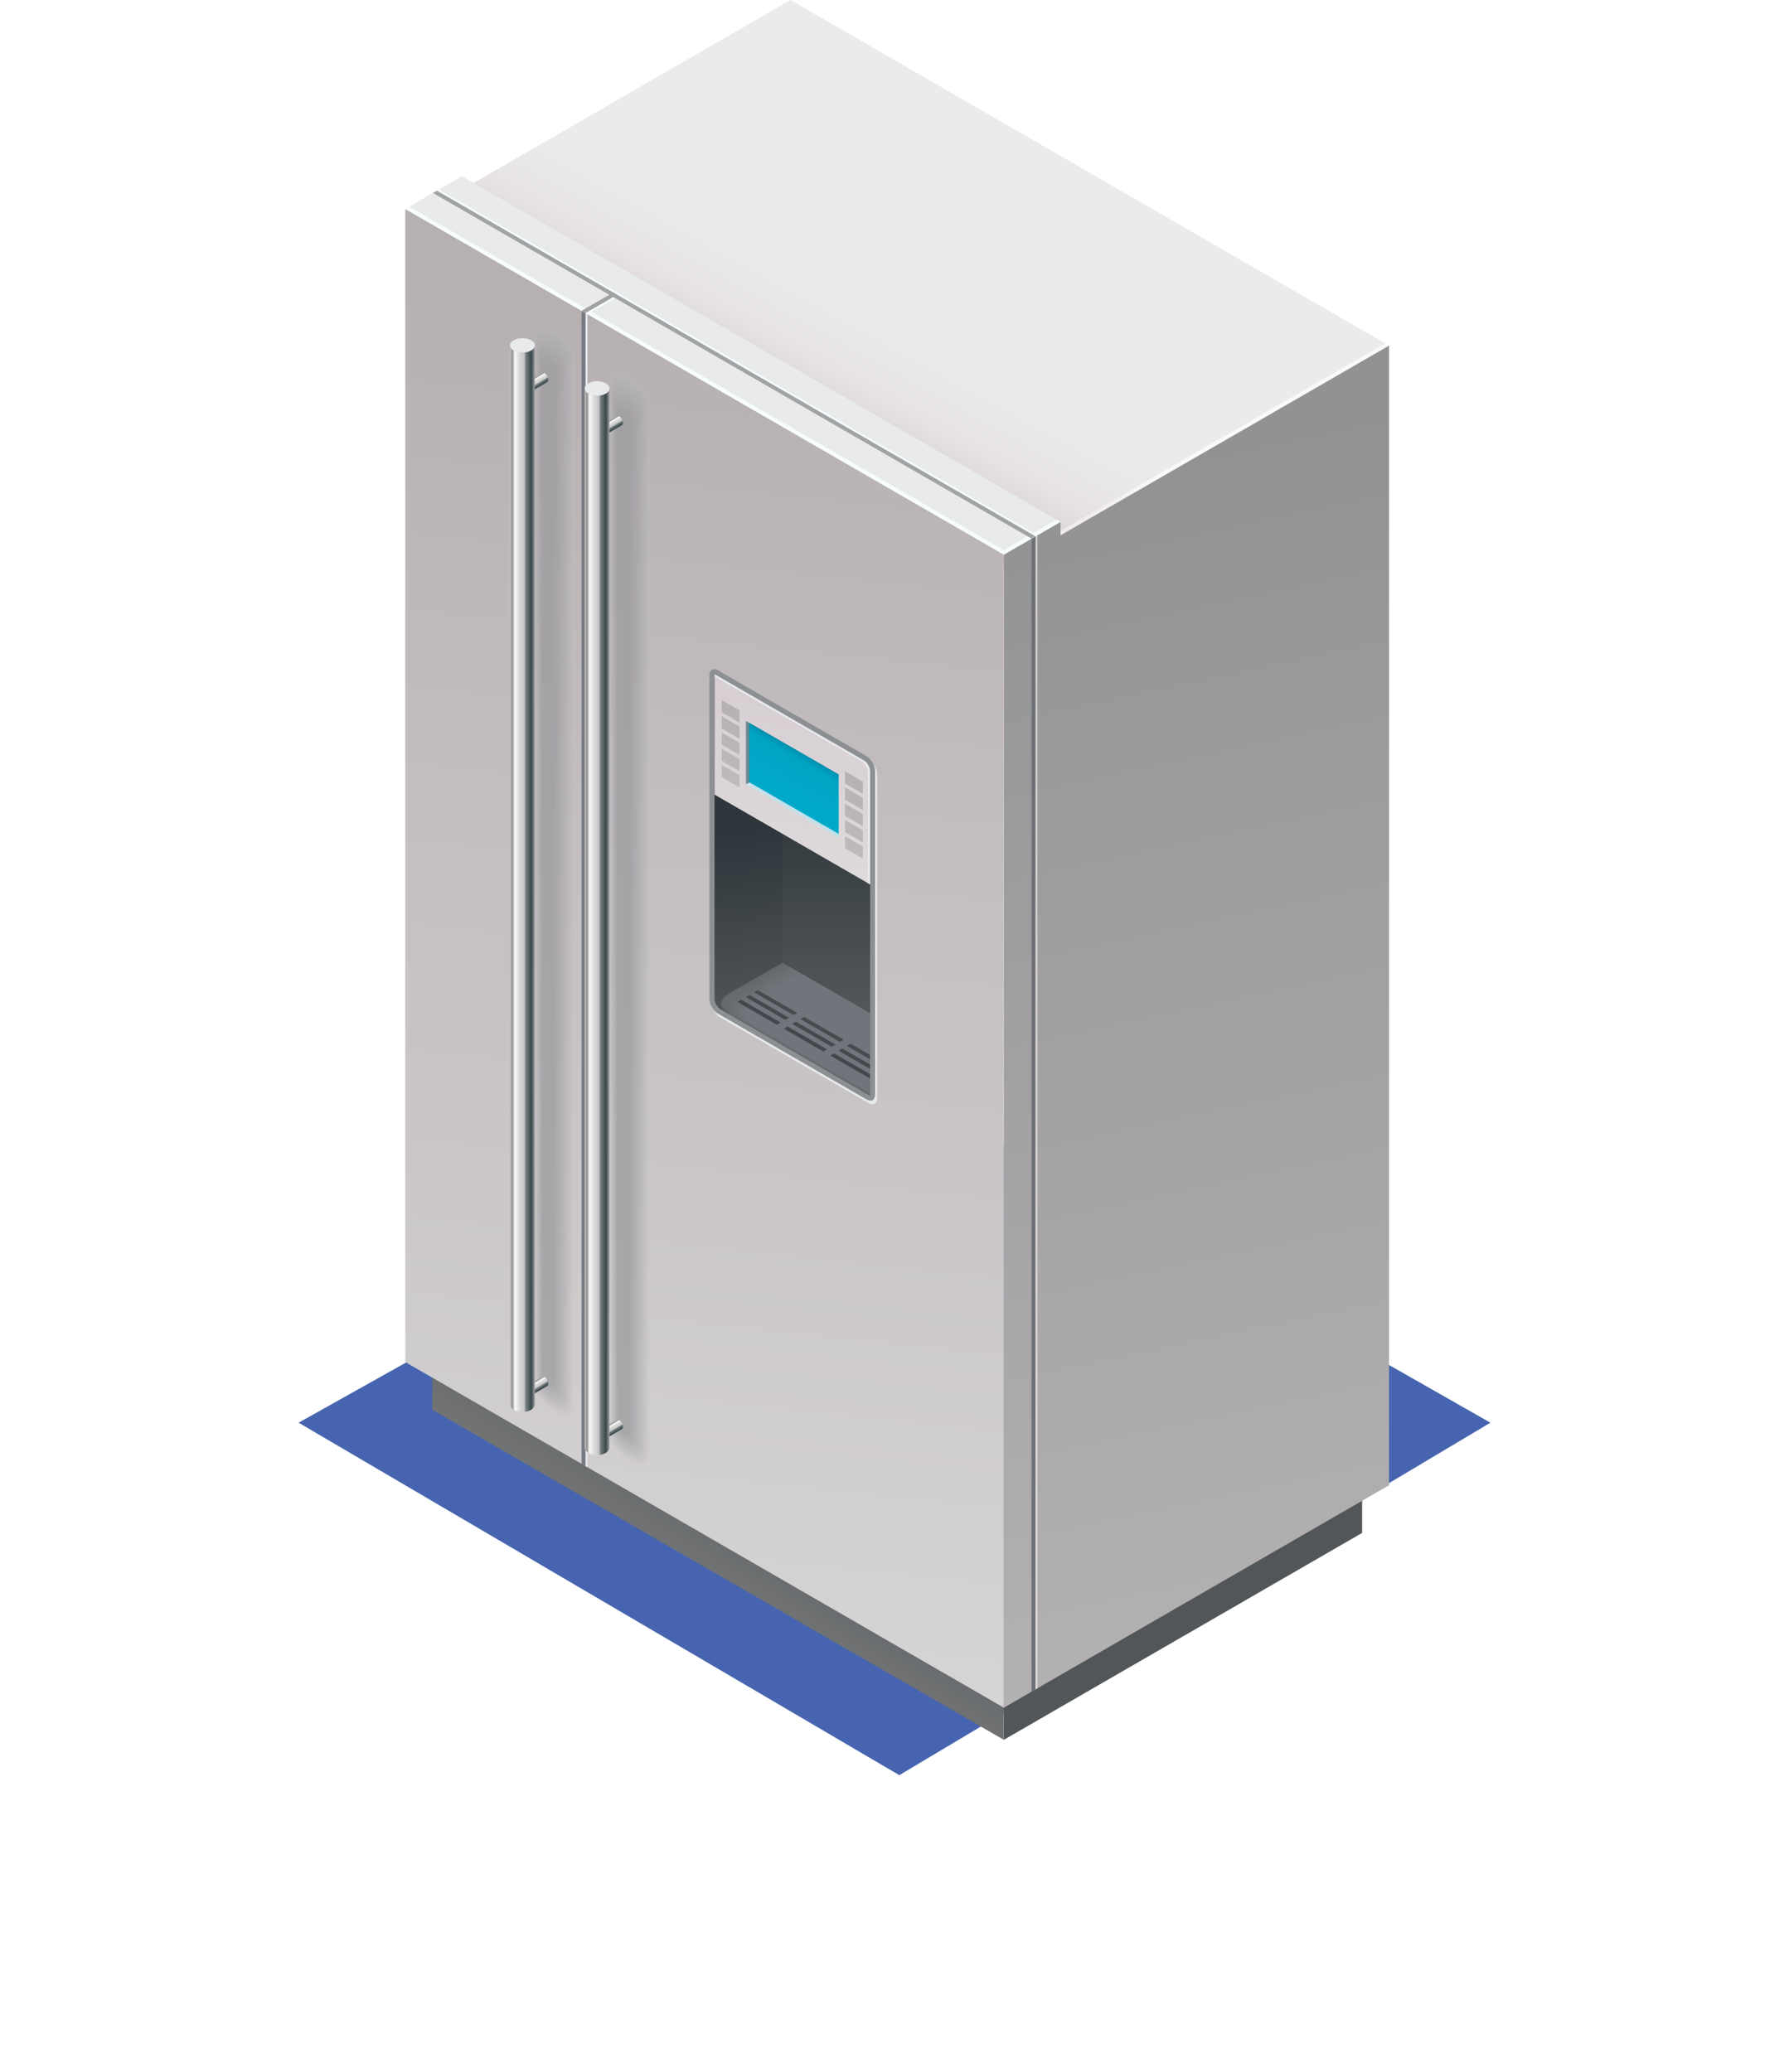 <?xml version="1.0" encoding="UTF-8"?> <svg xmlns="http://www.w3.org/2000/svg" width="671" height="777" viewBox="0 0 671 777" fill="none"> <g filter="url(#filter0_f)"> <path d="M337.302 407.353L559 533.522L337.302 665.7L112 533.522L337.302 407.353Z" fill="#4664AF"></path> </g> <path fill-rule="evenodd" clip-rule="evenodd" d="M510.884 556.975L376.505 634.562V652.447L510.884 574.859V556.975Z" fill="url(#paint0_linear)"></path> <path fill-rule="evenodd" clip-rule="evenodd" d="M520.989 129.613L376.503 213.036L152 83.416L296.48 0L520.989 129.613Z" fill="url(#paint1_linear)"></path> <path fill-rule="evenodd" clip-rule="evenodd" d="M520.989 129.613L376.503 213.036L152 83.416L153.456 82.573L376.503 211.348L519.528 128.776L520.989 129.613Z" fill="url(#paint2_linear)"></path> <path fill-rule="evenodd" clip-rule="evenodd" d="M162.102 510.777L376.504 634.562V652.447L162.102 528.662V510.777Z" fill="url(#paint3_linear)"></path> <path fill-rule="evenodd" clip-rule="evenodd" d="M520.991 129.613L397.776 200.754V195.698L376.505 207.979V213.03V640.396L520.991 556.974V129.613Z" fill="url(#paint4_linear)"></path> <path fill-rule="evenodd" clip-rule="evenodd" d="M152 78.36L376.503 207.979V640.397L152 510.777V78.36Z" fill="url(#paint5_linear)"></path> <path fill-rule="evenodd" clip-rule="evenodd" d="M388.377 633.546L389.12 633.118V200.695L388.383 201.123L388.377 633.546Z" fill="url(#paint6_linear)"></path> <path fill-rule="evenodd" clip-rule="evenodd" d="M215.403 133.095V527.824C215.403 536.303 200.43 526.868 200.43 520.201V125.472C200.436 117.296 215.403 126.191 215.403 133.095Z" fill="url(#paint7_linear)"></path> <path fill-rule="evenodd" clip-rule="evenodd" d="M215.053 133.476V527.355C215.053 535.579 200.573 526.47 200.573 519.987V126.114C200.573 118.164 215.053 126.762 215.053 133.476Z" fill="url(#paint8_linear)"></path> <path fill-rule="evenodd" clip-rule="evenodd" d="M214.702 133.85V526.874C214.702 534.847 200.715 526.06 200.715 519.761V126.738C200.709 119.037 214.702 127.338 214.702 133.85Z" fill="url(#paint9_linear)"></path> <path fill-rule="evenodd" clip-rule="evenodd" d="M214.346 134.23V526.398C214.346 534.116 200.846 525.655 200.846 519.541V127.373C200.846 119.911 214.346 127.908 214.346 134.23Z" fill="url(#paint10_linear)"></path> <path fill-rule="evenodd" clip-rule="evenodd" d="M213.996 134.61V525.923C213.996 533.391 200.983 525.257 200.983 519.321V128.009C200.983 120.778 213.996 128.484 213.996 134.61Z" fill="url(#paint11_linear)"></path> <path fill-rule="evenodd" clip-rule="evenodd" d="M213.642 134.991V525.453C213.642 532.673 201.123 524.859 201.123 519.108V128.645C201.123 121.652 213.642 129.055 213.642 134.991Z" fill="url(#paint12_linear)"></path> <path fill-rule="evenodd" clip-rule="evenodd" d="M213.29 135.365V524.972C213.29 531.942 201.258 524.449 201.258 518.882V129.275C201.258 122.525 213.29 129.625 213.29 135.365Z" fill="url(#paint13_linear)"></path> <path fill-rule="evenodd" clip-rule="evenodd" d="M212.939 135.745V524.503C212.939 531.217 201.4 524.051 201.4 518.662V129.91C201.394 123.392 212.939 130.202 212.939 135.745Z" fill="url(#paint14_linear)"></path> <path fill-rule="evenodd" clip-rule="evenodd" d="M212.588 136.126V524.028C212.588 530.492 201.537 523.653 201.537 518.448V130.546C201.531 124.266 212.588 130.772 212.588 136.126Z" fill="url(#paint15_linear)"></path> <path fill-rule="evenodd" clip-rule="evenodd" d="M212.231 136.506V523.558C212.231 529.767 201.673 523.255 201.673 518.229V131.182C201.673 125.14 212.231 131.343 212.231 136.506Z" fill="url(#paint16_linear)"></path> <path fill-rule="evenodd" clip-rule="evenodd" d="M211.881 136.886V523.083C211.881 529.043 201.809 522.851 201.809 518.009V131.812C201.809 126.007 211.881 131.919 211.881 136.886Z" fill="url(#paint17_linear)"></path> <path fill-rule="evenodd" clip-rule="evenodd" d="M211.524 137.267V522.607C211.524 528.311 201.94 522.447 201.94 517.789V132.448C201.946 126.88 211.524 132.489 211.524 137.267Z" fill="url(#paint18_linear)"></path> <path fill-rule="evenodd" clip-rule="evenodd" d="M211.172 137.647V522.132C211.172 527.587 202.075 522.049 202.075 517.569V133.084C202.081 127.754 211.172 133.066 211.172 137.647Z" fill="url(#paint19_linear)"></path> <path fill-rule="evenodd" clip-rule="evenodd" d="M210.822 138.021V521.657C210.822 526.862 202.218 521.645 202.218 517.343V133.713C202.218 128.621 210.822 133.636 210.822 138.021Z" fill="url(#paint20_linear)"></path> <path fill-rule="evenodd" clip-rule="evenodd" d="M210.474 138.401V521.181C210.474 526.136 202.358 521.24 202.358 517.129V134.349C202.358 129.494 210.474 134.206 210.474 138.401Z" fill="url(#paint21_linear)"></path> <path fill-rule="evenodd" clip-rule="evenodd" d="M210.118 138.782V520.706C210.118 525.406 202.494 520.837 202.494 516.903V134.979C202.494 130.368 210.118 134.783 210.118 138.782Z" fill="url(#paint22_linear)"></path> <path fill-rule="evenodd" clip-rule="evenodd" d="M209.767 139.162V520.237C209.767 524.687 202.631 520.445 202.631 516.69V135.615C202.631 131.236 209.767 135.354 209.767 139.162Z" fill="url(#paint23_linear)"></path> <path fill-rule="evenodd" clip-rule="evenodd" d="M209.41 139.542V519.761C209.41 523.962 202.767 520.041 202.767 516.47V136.251C202.767 132.109 209.41 135.924 209.41 139.542Z" fill="url(#paint24_linear)"></path> <path fill-rule="evenodd" clip-rule="evenodd" d="M209.059 139.923V519.286C209.059 523.237 202.903 519.637 202.903 516.25V136.88C202.903 132.983 209.059 136.5 209.059 139.923Z" fill="url(#paint25_linear)"></path> <path fill-rule="evenodd" clip-rule="evenodd" d="M208.708 140.297V518.811C208.708 522.506 203.04 519.233 203.04 516.03V137.516C203.04 133.85 208.708 137.071 208.708 140.297Z" fill="url(#paint26_linear)"></path> <path fill-rule="evenodd" clip-rule="evenodd" d="M208.357 140.677V518.335C208.357 521.782 203.182 518.829 203.182 515.81V138.146C203.182 134.724 208.357 137.647 208.357 140.677Z" fill="url(#paint27_linear)"></path> <path fill-rule="evenodd" clip-rule="evenodd" d="M208 141.058V517.866C208 521.057 203.312 518.437 203.312 515.597V138.788C203.318 135.597 208 138.218 208 141.058Z" fill="url(#paint28_linear)"></path> <path fill-rule="evenodd" clip-rule="evenodd" d="M386.898 634.401L388.377 633.546V201.123L386.898 201.978V634.401Z" fill="#6E7276"></path> <path fill-rule="evenodd" clip-rule="evenodd" d="M220.342 550.242L219.605 549.815V117.397L220.342 117.819V550.242Z" fill="#E9EAEC"></path> <path fill-rule="evenodd" clip-rule="evenodd" d="M219.605 549.815L218.125 548.959V116.536L219.605 117.397V549.815Z" fill="#777B81"></path> <path fill-rule="evenodd" clip-rule="evenodd" d="M197.549 143.09L203.194 139.827C204.703 139.257 206.486 142.335 205.232 143.357L199.587 146.619L199.766 146.476L199.896 146.268L199.979 146.007L200.009 145.686L199.979 145.336L199.896 144.967L199.766 144.611L199.587 144.26L199.373 143.933L199.124 143.636L198.857 143.387L198.565 143.185L198.274 143.054L198.007 142.994L197.763 143.006L197.549 143.09Z" fill="url(#paint29_linear)"></path> <path fill-rule="evenodd" clip-rule="evenodd" d="M197.549 519.577L203.194 516.315C204.703 515.745 206.486 518.823 205.232 519.845L199.587 523.107L199.766 522.964L199.896 522.756L199.979 522.495L200.009 522.174L199.979 521.823L199.896 521.461L199.766 521.098L199.587 520.748L199.373 520.421L199.124 520.13L198.857 519.874L198.565 519.672L198.274 519.536L198.007 519.476L197.763 519.488L197.549 519.577Z" fill="url(#paint30_linear)"></path> <path fill-rule="evenodd" clip-rule="evenodd" d="M200.601 129.507V526.773C199.994 530.409 191.896 530.409 191.29 526.773V129.507L191.379 130.018L191.634 130.517L192.056 130.986L192.656 131.408L193.387 131.753L194.201 132.002L195.063 132.145L195.954 132.192L196.839 132.145L197.701 132.002L198.515 131.753L199.246 131.408L199.846 130.986L200.268 130.517L200.523 130.018L200.601 129.507Z" fill="url(#paint31_linear)"></path> <path fill-rule="evenodd" clip-rule="evenodd" d="M199.23 127.605C201.048 128.657 201.048 130.35 199.23 131.402C197.412 132.454 194.465 132.454 192.647 131.402C190.829 130.35 190.829 128.657 192.647 127.605C194.465 126.554 197.418 126.554 199.23 127.605Z" fill="#E9EAEC"></path> <path fill-rule="evenodd" clip-rule="evenodd" d="M397.775 195.698L376.503 207.979L152 78.36L173.272 66.078L397.775 195.698Z" fill="#E9EAEC"></path> <path fill-rule="evenodd" clip-rule="evenodd" d="M397.775 195.698L376.503 207.979L152 78.36L153.456 77.522L376.503 206.292L396.319 194.854L397.775 195.698Z" fill="#F7FCFD"></path> <path fill-rule="evenodd" clip-rule="evenodd" d="M243.741 151.562V546.291C243.741 554.77 228.768 545.334 228.768 538.668V143.939C228.774 135.763 243.741 144.658 243.741 151.562Z" fill="url(#paint32_linear)"></path> <path fill-rule="evenodd" clip-rule="evenodd" d="M243.389 151.936V545.816C243.389 554.045 228.909 544.936 228.909 538.448V144.575C228.909 136.636 243.389 145.234 243.389 151.936Z" fill="url(#paint33_linear)"></path> <path fill-rule="evenodd" clip-rule="evenodd" d="M243.038 152.317V545.341C243.038 553.321 229.051 544.533 229.051 538.228V145.205C229.051 137.51 243.038 145.805 243.038 152.317Z" fill="url(#paint34_linear)"></path> <path fill-rule="evenodd" clip-rule="evenodd" d="M242.681 152.697V544.865C242.681 552.589 229.181 544.128 229.181 538.008V145.84C229.187 138.377 242.681 146.375 242.681 152.697Z" fill="url(#paint35_linear)"></path> <path fill-rule="evenodd" clip-rule="evenodd" d="M242.331 153.077V544.389C242.331 551.864 229.318 543.724 229.318 537.788V146.476C229.318 139.251 242.331 146.951 242.331 153.077Z" fill="url(#paint36_linear)"></path> <path fill-rule="evenodd" clip-rule="evenodd" d="M241.977 153.458V543.92C241.977 551.14 229.458 543.326 229.458 537.575V147.112C229.458 140.118 241.977 147.522 241.977 153.458Z" fill="url(#paint37_linear)"></path> <path fill-rule="evenodd" clip-rule="evenodd" d="M241.626 153.838V543.445C241.626 550.415 229.594 542.928 229.594 537.355V147.748C229.6 140.992 241.626 148.098 241.626 153.838Z" fill="url(#paint38_linear)"></path> <path fill-rule="evenodd" clip-rule="evenodd" d="M241.275 154.212V542.97C241.275 549.684 229.736 542.524 229.736 537.129V148.377C229.736 141.865 241.275 148.669 241.275 154.212Z" fill="url(#paint39_linear)"></path> <path fill-rule="evenodd" clip-rule="evenodd" d="M240.925 154.593V542.494C240.925 548.959 229.874 542.12 229.874 536.915V149.013C229.874 142.733 240.925 149.239 240.925 154.593Z" fill="url(#paint40_linear)"></path> <path fill-rule="evenodd" clip-rule="evenodd" d="M240.567 154.973V542.019C240.567 548.234 230.009 541.716 230.009 536.689V149.643C230.009 143.606 240.567 149.816 240.567 154.973Z" fill="url(#paint41_linear)"></path> <path fill-rule="evenodd" clip-rule="evenodd" d="M240.218 155.353V541.544C240.218 547.509 230.146 541.318 230.146 536.47V150.273C230.146 144.48 240.218 150.386 240.218 155.353Z" fill="url(#paint42_linear)"></path> <path fill-rule="evenodd" clip-rule="evenodd" d="M239.86 155.733V541.074C239.86 546.784 230.276 540.919 230.276 536.255V150.914C230.282 145.347 239.86 150.956 239.86 155.733Z" fill="url(#paint43_linear)"></path> <path fill-rule="evenodd" clip-rule="evenodd" d="M239.509 156.113V540.599C239.509 546.059 230.418 540.516 230.418 536.035V151.55C230.418 146.22 239.509 151.532 239.509 156.113Z" fill="url(#paint44_linear)"></path> <path fill-rule="evenodd" clip-rule="evenodd" d="M239.157 156.494V540.123C239.157 545.328 230.553 540.112 230.553 535.81V152.18C230.553 147.094 239.157 152.103 239.157 156.494Z" fill="url(#paint45_linear)"></path> <path fill-rule="evenodd" clip-rule="evenodd" d="M238.81 156.874V539.648C238.81 544.604 230.7 539.713 230.7 535.596V152.816C230.694 147.962 238.81 152.679 238.81 156.874Z" fill="url(#paint46_linear)"></path> <path fill-rule="evenodd" clip-rule="evenodd" d="M238.452 157.249V539.173C238.452 543.879 230.829 539.31 230.829 535.37V153.446C230.829 148.835 238.452 153.25 238.452 157.249Z" fill="url(#paint47_linear)"></path> <path fill-rule="evenodd" clip-rule="evenodd" d="M238.102 157.629V538.698C238.102 543.154 230.972 538.905 230.972 535.15V154.076C230.972 149.709 238.102 153.82 238.102 157.629Z" fill="url(#paint48_linear)"></path> <path fill-rule="evenodd" clip-rule="evenodd" d="M237.745 158.009V538.228C237.745 542.429 231.102 538.507 231.102 534.936V154.717C231.108 150.576 237.745 154.396 237.745 158.009Z" fill="url(#paint49_linear)"></path> <path fill-rule="evenodd" clip-rule="evenodd" d="M237.395 158.389V537.753C237.395 541.704 231.239 538.109 231.239 534.717V155.347C231.245 151.443 237.395 154.967 237.395 158.389Z" fill="url(#paint50_linear)"></path> <path fill-rule="evenodd" clip-rule="evenodd" d="M237.044 158.763V537.277C237.044 540.973 231.381 537.705 231.381 534.496V155.983C231.381 152.316 237.044 155.537 237.044 158.763Z" fill="url(#paint51_linear)"></path> <path fill-rule="evenodd" clip-rule="evenodd" d="M236.693 159.144V536.802C236.693 540.248 231.518 537.301 231.518 534.277V156.619C231.518 153.19 236.693 156.114 236.693 159.144Z" fill="url(#paint52_linear)"></path> <path fill-rule="evenodd" clip-rule="evenodd" d="M236.337 159.524V536.327C236.337 539.523 231.655 536.897 231.655 534.057V157.249C231.655 154.058 236.337 156.684 236.337 159.524Z" fill="url(#paint53_linear)"></path> <path fill-rule="evenodd" clip-rule="evenodd" d="M220.342 117.819L232.214 110.962L231.477 110.54L219.605 117.391L220.342 117.819Z" fill="#F7FCFD"></path> <path fill-rule="evenodd" clip-rule="evenodd" d="M389.118 200.701L388.381 201.123L163.872 71.503L164.609 71.081L389.118 200.701Z" fill="#F7FCFD"></path> <path fill-rule="evenodd" clip-rule="evenodd" d="M388.381 201.122L386.896 201.978L162.392 72.359L163.872 71.503L388.381 201.122Z" fill="#A2A3A5"></path> <path fill-rule="evenodd" clip-rule="evenodd" d="M219.605 117.397L231.477 110.54L229.997 109.685L218.125 116.536L219.605 117.397Z" fill="#A2A3A5"></path> <path fill-rule="evenodd" clip-rule="evenodd" d="M225.553 159.251L231.204 155.989C232.713 155.418 234.49 158.496 233.242 159.518L227.591 162.78L227.77 162.637L227.9 162.43L227.983 162.168L228.013 161.847L227.983 161.497L227.9 161.128L227.77 160.772L227.591 160.421L227.377 160.095L227.128 159.797L226.86 159.548L226.569 159.346L226.278 159.215L226.005 159.156L225.761 159.168L225.553 159.251Z" fill="url(#paint54_linear)"></path> <path fill-rule="evenodd" clip-rule="evenodd" d="M225.553 535.744L231.204 532.482C232.713 531.912 234.49 534.99 233.242 536.012L227.591 539.274L227.77 539.131L227.9 538.923L227.983 538.662L228.013 538.341L227.983 537.99L227.9 537.628L227.77 537.266L227.591 536.915L227.377 536.588L227.128 536.291L226.86 536.042L226.569 535.84L226.278 535.703L226.005 535.643L225.761 535.655L225.553 535.744Z" fill="url(#paint55_linear)"></path> <path fill-rule="evenodd" clip-rule="evenodd" d="M228.597 145.668V542.934C227.997 546.57 219.893 546.57 219.293 542.934V145.668L219.376 146.179L219.631 146.678L220.053 147.147L220.653 147.569L221.378 147.914L222.192 148.164L223.054 148.306L223.945 148.354L224.83 148.306L225.698 148.164L226.512 147.914L227.237 147.569L227.837 147.147L228.265 146.678L228.52 146.179L228.597 145.668Z" fill="url(#paint56_linear)"></path> <path fill-rule="evenodd" clip-rule="evenodd" d="M227.235 143.773C229.053 144.824 229.053 146.518 227.235 147.569C225.417 148.621 222.47 148.621 220.657 147.569C218.839 146.518 218.839 144.824 220.657 143.773C222.47 142.721 225.417 142.721 227.235 143.773Z" fill="#E9EAEC"></path> <path fill-rule="evenodd" clip-rule="evenodd" d="M325.797 413.653L270.045 381.461C268.298 380.451 266.854 377.967 266.854 375.935V254.545C266.854 252.519 268.286 251.693 270.045 252.703L325.797 284.895C327.55 285.906 328.987 288.401 328.987 290.421V411.811C328.982 413.832 327.544 414.663 325.797 413.653Z" fill="#E9EAEC"></path> <path fill-rule="evenodd" clip-rule="evenodd" d="M325.037 412.322L269.28 380.136C267.533 379.126 266.089 376.642 266.089 374.616V253.226C266.089 251.2 267.527 250.374 269.28 251.384L325.032 283.571C326.784 284.581 328.222 287.076 328.222 289.096V410.487C328.222 412.501 326.784 413.333 325.037 412.322Z" fill="#8C9093"></path> <path fill-rule="evenodd" clip-rule="evenodd" d="M326.29 410.819C326.313 410.7 326.319 410.558 326.319 410.48V289.09C326.319 287.753 325.244 285.882 324.079 285.21L268.328 253.024C268.262 252.988 268.138 252.923 268.019 252.881C268.001 253 267.995 253.143 267.995 253.22V374.61C267.995 375.953 269.077 377.819 270.235 378.484L325.993 410.676C326.052 410.712 326.177 410.777 326.29 410.819Z" fill="url(#paint57_linear)"></path> <path fill-rule="evenodd" clip-rule="evenodd" d="M326.29 410.819C326.313 410.7 326.319 410.558 326.319 410.48V294.8H293.349V391.835L325.987 410.677C326.052 410.712 326.177 410.777 326.29 410.819Z" fill="url(#paint58_linear)"></path> <path fill-rule="evenodd" clip-rule="evenodd" d="M326.291 410.819L326.321 380.112L293.35 361.075L275.442 371.413C271.253 373.832 266.446 376.262 275.412 381.443L326.291 410.819Z" fill="#63686D"></path> <path fill-rule="evenodd" clip-rule="evenodd" d="M326.297 410.759C326.303 400.545 326.315 390.326 326.327 380.112C315.454 373.831 304.58 367.557 293.707 361.282C287.735 364.729 281.77 368.175 275.798 371.621C271.61 374.033 267.028 376.547 275.769 381.591C292.608 391.312 309.453 401.033 326.297 410.759Z" fill="#63686D"></path> <path fill-rule="evenodd" clip-rule="evenodd" d="M326.296 410.694C326.302 400.498 326.314 390.302 326.326 380.106C315.565 373.897 304.817 367.688 294.062 361.479C288.091 364.931 282.119 368.371 276.154 371.817C271.965 374.235 267.609 376.814 276.13 381.722C292.844 391.383 309.57 401.039 326.296 410.694Z" fill="#646A6E"></path> <path fill-rule="evenodd" clip-rule="evenodd" d="M326.299 410.641C326.305 400.462 326.317 390.284 326.322 380.106C315.687 373.962 305.051 367.824 294.415 361.681C288.444 365.133 282.472 368.573 276.507 372.019C272.318 374.437 268.194 377.087 276.483 381.871C293.09 391.461 309.692 401.051 326.299 410.641Z" fill="#646A6E"></path> <path fill-rule="evenodd" clip-rule="evenodd" d="M326.295 410.581C326.301 400.427 326.313 390.266 326.319 380.112C315.796 374.04 305.279 367.967 294.762 361.895C288.791 365.341 282.825 368.787 276.854 372.233C272.665 374.652 268.773 377.373 276.83 382.025C293.318 391.544 309.807 401.063 326.295 410.581Z" fill="#656A6F"></path> <path fill-rule="evenodd" clip-rule="evenodd" d="M326.302 410.522C326.308 400.385 326.314 390.248 326.326 380.112C315.928 374.105 305.53 368.103 295.126 362.096C289.154 365.542 283.189 368.989 277.217 372.435C273.028 374.847 269.368 377.646 277.199 382.168C293.557 391.621 309.926 401.074 326.302 410.522Z" fill="#666B70"></path> <path fill-rule="evenodd" clip-rule="evenodd" d="M326.305 410.462C326.311 400.344 326.317 390.225 326.329 380.112C316.05 374.176 305.765 368.24 295.486 362.304C289.514 365.751 283.549 369.197 277.577 372.643C273.388 375.055 269.954 377.925 277.553 382.31C293.804 391.698 310.055 401.08 326.305 410.462Z" fill="#666B70"></path> <path fill-rule="evenodd" clip-rule="evenodd" d="M326.303 410.403C326.309 400.308 326.315 390.207 326.321 380.106C316.154 374.235 305.994 368.371 295.828 362.501C289.856 365.953 283.891 369.393 277.919 372.839C273.73 375.257 270.522 378.199 277.901 382.459C294.039 391.775 310.171 401.092 326.303 410.403Z" fill="#676C71"></path> <path fill-rule="evenodd" clip-rule="evenodd" d="M326.304 410.343C326.31 400.266 326.315 390.189 326.321 380.112C316.28 374.313 306.232 368.513 296.185 362.714C290.213 366.16 284.242 369.607 278.276 373.053C274.087 375.465 271.111 378.484 278.259 382.607C294.277 391.853 310.291 401.104 326.304 410.343Z" fill="#676C71"></path> <path fill-rule="evenodd" clip-rule="evenodd" d="M326.309 410.284C326.314 400.225 326.32 390.165 326.326 380.106C316.398 374.372 306.469 368.644 296.546 362.911C290.575 366.357 284.603 369.803 278.638 373.249C274.449 375.662 271.704 378.751 278.62 382.744C294.514 391.93 310.408 401.11 326.309 410.284Z" fill="#696E72"></path> <path fill-rule="evenodd" clip-rule="evenodd" d="M326.308 410.225C326.314 400.189 326.314 390.147 326.32 380.106C316.51 374.443 306.7 368.781 296.896 363.119C290.925 366.571 284.953 370.011 278.988 373.457C274.799 375.875 272.28 379.03 278.97 382.893C294.746 392.007 310.527 401.116 326.308 410.225Z" fill="#6A6F74"></path> <path fill-rule="evenodd" clip-rule="evenodd" d="M326.307 410.171C326.313 400.147 326.313 390.13 326.319 380.106C316.628 374.515 306.937 368.918 297.246 363.321C291.274 366.773 285.303 370.219 279.338 373.659C275.149 376.077 272.861 379.31 279.326 383.041C294.982 392.085 310.645 401.128 326.307 410.171Z" fill="#6A6F74"></path> <path fill-rule="evenodd" clip-rule="evenodd" d="M326.309 410.112C326.309 400.112 326.315 390.112 326.321 380.112C316.749 374.586 307.177 369.06 297.605 363.529C291.633 366.975 285.667 370.421 279.696 373.867C275.507 376.28 273.451 379.583 279.684 383.184C295.222 392.168 310.765 401.14 326.309 410.112Z" fill="#6B6F74"></path> <path fill-rule="evenodd" clip-rule="evenodd" d="M326.309 410.046C326.309 400.064 326.315 390.088 326.321 380.106C316.868 374.645 307.414 369.185 297.961 363.73C291.99 367.177 286.018 370.623 280.053 374.069C275.864 376.481 274.034 379.862 280.041 383.332C295.46 392.239 310.89 401.14 326.309 410.046Z" fill="#6C7175"></path> <path fill-rule="evenodd" clip-rule="evenodd" d="M326.317 409.993C326.317 400.029 326.323 390.07 326.323 380.106C316.988 374.717 307.648 369.328 298.313 363.933C292.342 367.385 286.376 370.825 280.405 374.271C276.216 376.69 274.612 380.136 280.393 383.475C295.699 392.316 311.011 401.152 326.317 409.993Z" fill="#6C7175"></path> <path fill-rule="evenodd" clip-rule="evenodd" d="M326.316 409.934C326.316 399.993 326.322 390.052 326.322 380.106C317.106 374.782 307.885 369.458 298.669 364.134C292.698 367.587 286.732 371.027 280.761 374.473C276.572 376.891 275.199 380.415 280.755 383.617C295.936 392.399 311.129 401.169 326.316 409.934Z" fill="#6D7277"></path> <path fill-rule="evenodd" clip-rule="evenodd" d="M326.314 409.874C326.314 399.951 326.32 390.029 326.32 380.112C317.223 374.859 308.121 369.601 299.024 364.348C293.052 367.795 287.081 371.241 281.115 374.687C276.926 377.099 275.786 380.7 281.109 383.772C296.172 392.471 311.246 401.17 326.314 409.874Z" fill="#6D7277"></path> <path fill-rule="evenodd" clip-rule="evenodd" d="M326.316 409.815C326.316 399.91 326.322 390.011 326.322 380.106C317.338 374.919 308.36 369.732 299.376 364.551C293.405 367.997 287.433 371.443 281.468 374.889C277.279 377.302 276.364 380.974 281.462 383.915C296.411 392.554 311.367 401.181 326.316 409.815Z" fill="#6E7278"></path> <path fill-rule="evenodd" clip-rule="evenodd" d="M326.314 409.755C326.314 399.874 326.32 389.993 326.32 380.106C317.454 374.99 308.595 369.868 299.73 364.758C293.759 368.204 287.793 371.65 281.822 375.097C277.633 377.515 276.949 381.252 281.822 384.063C296.652 392.625 311.483 401.193 326.314 409.755Z" fill="#6F7378"></path> <path fill-rule="evenodd" clip-rule="evenodd" d="M326.321 409.702C326.321 399.839 326.321 389.975 326.321 380.112C317.574 375.061 308.828 370.011 300.082 364.961C294.11 368.413 288.145 371.859 282.173 375.299C277.984 377.717 277.527 381.532 282.173 384.212C296.891 392.708 311.603 401.205 326.321 409.702Z" fill="#6F7378"></path> <path fill-rule="evenodd" clip-rule="evenodd" d="M326.322 409.636C326.322 399.791 326.322 389.951 326.322 380.106C317.694 375.127 309.067 370.142 300.445 365.163C294.474 368.609 288.503 372.055 282.537 375.501C278.348 377.913 278.122 381.805 282.537 384.348C297.13 392.78 311.723 401.211 326.322 409.636Z" fill="#70747A"></path> <path fill-rule="evenodd" clip-rule="evenodd" d="M326.322 409.583V380.112L300.796 365.371L282.887 375.709C278.698 378.128 278.698 382.085 282.887 384.497L326.322 409.583Z" fill="#71757B"></path> <path fill-rule="evenodd" clip-rule="evenodd" d="M326.319 331.651V289.09C326.319 287.753 325.244 285.882 324.079 285.21L268.328 253.024C268.262 252.988 268.138 252.923 268.019 252.881C268.001 253 267.995 253.143 267.995 253.22V297.979L326.319 331.651Z" fill="url(#paint59_linear)"></path> <path fill-rule="evenodd" clip-rule="evenodd" d="M326.319 331.651V289.09C326.319 287.753 325.244 285.882 324.079 285.21L268.328 253.024C268.262 252.988 268.138 252.923 268.019 252.881C268.001 253 267.995 253.143 267.995 253.22V253.654L323.325 285.596C324.483 286.268 325.565 288.14 325.565 289.476V331.217L326.319 331.651Z" fill="#E9EAEC"></path> <path fill-rule="evenodd" clip-rule="evenodd" d="M279.76 270.374L314.549 290.457V314.165L279.76 294.075V270.374Z" fill="url(#paint60_linear)"></path> <path fill-rule="evenodd" clip-rule="evenodd" d="M279.76 270.374L314.549 290.457L281.174 293.416L279.76 294.075V270.374Z" fill="url(#paint61_linear)"></path> <path fill-rule="evenodd" clip-rule="evenodd" d="M314.551 312.685L281.046 293.339V271.111L314.551 290.457V312.685Z" fill="url(#paint62_linear)"></path> <path fill-rule="evenodd" clip-rule="evenodd" d="M316.933 289.251L323.623 293.113V297.67L316.933 293.808V289.251ZM316.933 295.329V299.886L323.623 303.749V299.191L316.933 295.329ZM316.933 301.407L323.623 305.27V309.827L316.933 305.965V301.407ZM316.933 307.486V312.043L323.623 315.899V311.342L316.933 307.486ZM316.933 313.564L323.623 317.427V321.984L316.933 318.122V313.564ZM270.694 262.554L277.378 266.416V270.974L270.694 267.112V262.554ZM270.694 286.868L277.378 290.73V295.287L270.694 291.425V286.868ZM270.694 280.79V285.347L277.378 289.209V284.652L270.694 280.79ZM270.694 274.711L277.378 278.573V283.131L270.694 279.268V274.711ZM270.694 268.633V273.19L277.378 277.052V272.495L270.694 268.633Z" fill="url(#paint63_linear)"></path> <path fill-rule="evenodd" clip-rule="evenodd" d="M292.809 383.469L291.407 384.277L276.612 375.733L278.014 374.925L292.809 383.469ZM326.321 404.307V402.821L312.815 395.02L311.413 395.828L326.208 404.372L326.321 404.307ZM326.321 400.831L314.538 394.022L315.94 393.213L326.327 399.209V400.831H326.321ZM326.321 397.224L317.658 392.221L319.06 391.413L326.321 395.608V397.224ZM299.054 379.862L284.259 371.318L282.857 372.126L297.652 380.67L299.054 379.862ZM295.928 381.663L281.134 373.118L279.731 373.927L294.526 382.471L295.928 381.663ZM313.308 391.698L311.906 392.506L297.111 383.962L298.513 383.154L313.308 391.698ZM316.428 389.892L301.633 381.348L300.23 382.162L315.025 390.706L316.428 389.892ZM310.183 393.499L295.388 384.954L293.985 385.768L308.781 394.313L310.183 393.499Z" fill="url(#paint64_linear)"></path> <defs> <filter id="filter0_f" x="0.883" y="296.236" width="669.234" height="480.581" filterUnits="userSpaceOnUse" color-interpolation-filters="sRGB"> <feFlood flood-opacity="0" result="BackgroundImageFix"></feFlood> <feBlend mode="normal" in="SourceGraphic" in2="BackgroundImageFix" result="shape"></feBlend> <feGaussianBlur stdDeviation="55.558" result="effect1_foregroundBlur"></feGaussianBlur> </filter> <linearGradient id="paint0_linear" x1="437.094" y1="588.38" x2="454.924" y2="632.509" gradientUnits="userSpaceOnUse"> <stop stop-color="#525658"></stop> <stop offset="1" stop-color="#525658"></stop> </linearGradient> <linearGradient id="paint1_linear" x1="330.071" y1="118.103" x2="303.937" y2="165.25" gradientUnits="userSpaceOnUse"> <stop stop-color="#ECEBEC"></stop> <stop offset="0.49" stop-color="#E7E3E3"></stop> <stop offset="1" stop-color="#D0C8C8"></stop> </linearGradient> <linearGradient id="paint2_linear" x1="330.446" y1="117.429" x2="303.566" y2="165.92" gradientUnits="userSpaceOnUse"> <stop stop-color="#F8FBF8"></stop> <stop offset="0.49" stop-color="#F1EDEC"></stop> <stop offset="1" stop-color="#F1E7EB"></stop> </linearGradient> <linearGradient id="paint3_linear" x1="262.827" y1="592.387" x2="278.411" y2="566.452" gradientUnits="userSpaceOnUse"> <stop stop-color="#747575"></stop> <stop offset="1" stop-color="#616569"></stop> </linearGradient> <linearGradient id="paint4_linear" x1="404.473" y1="176.687" x2="562.308" y2="919.241" gradientUnits="userSpaceOnUse"> <stop stop-color="#929294"></stop> <stop offset="1" stop-color="#CBC6C6"></stop> </linearGradient> <linearGradient id="paint5_linear" x1="232.981" y1="656.928" x2="289.195" y2="122.093" gradientUnits="userSpaceOnUse"> <stop stop-color="#D8D6D7"></stop> <stop offset="1" stop-color="#B7B0B2"></stop> </linearGradient> <linearGradient id="paint6_linear" x1="384.687" y1="649.785" x2="392.026" y2="229.359" gradientUnits="userSpaceOnUse"> <stop stop-color="#E0DBDC"></stop> <stop offset="1" stop-color="#D4CBCE"></stop> </linearGradient> <linearGradient id="paint7_linear" x1="207.919" y1="532.377" x2="207.919" y2="122.202" gradientUnits="userSpaceOnUse"> <stop stop-color="#D1CCCF"></stop> <stop offset="1" stop-color="#B7B4B7"></stop> </linearGradient> <linearGradient id="paint8_linear" x1="207.641" y1="531.803" x2="207.981" y2="122.855" gradientUnits="userSpaceOnUse"> <stop stop-color="#CFCACD"></stop> <stop offset="1" stop-color="#B6B3B6"></stop> </linearGradient> <linearGradient id="paint9_linear" x1="207.362" y1="531.243" x2="208.04" y2="123.522" gradientUnits="userSpaceOnUse"> <stop stop-color="#CDC9CB"></stop> <stop offset="1" stop-color="#B5B2B5"></stop> </linearGradient> <linearGradient id="paint10_linear" x1="207.087" y1="530.68" x2="208.1" y2="124.183" gradientUnits="userSpaceOnUse"> <stop stop-color="#CBC7C9"></stop> <stop offset="1" stop-color="#B4B1B4"></stop> </linearGradient> <linearGradient id="paint11_linear" x1="206.818" y1="530.108" x2="208.165" y2="124.845" gradientUnits="userSpaceOnUse"> <stop stop-color="#C9C5C8"></stop> <stop offset="1" stop-color="#B3B0B3"></stop> </linearGradient> <linearGradient id="paint12_linear" x1="206.542" y1="529.546" x2="208.221" y2="125.507" gradientUnits="userSpaceOnUse"> <stop stop-color="#C7C3C6"></stop> <stop offset="1" stop-color="#B2AFB2"></stop> </linearGradient> <linearGradient id="paint13_linear" x1="206.268" y1="528.983" x2="208.276" y2="126.174" gradientUnits="userSpaceOnUse"> <stop stop-color="#C5C1C4"></stop> <stop offset="1" stop-color="#B1AEB1"></stop> </linearGradient> <linearGradient id="paint14_linear" x1="205.997" y1="528.411" x2="208.334" y2="126.83" gradientUnits="userSpaceOnUse"> <stop stop-color="#C3C0C2"></stop> <stop offset="1" stop-color="#B0ADB0"></stop> </linearGradient> <linearGradient id="paint15_linear" x1="205.724" y1="527.84" x2="208.386" y2="127.492" gradientUnits="userSpaceOnUse"> <stop stop-color="#C1BEC0"></stop> <stop offset="1" stop-color="#AFACAF"></stop> </linearGradient> <linearGradient id="paint16_linear" x1="205.46" y1="527.283" x2="208.445" y2="128.163" gradientUnits="userSpaceOnUse"> <stop stop-color="#BFBCBF"></stop> <stop offset="1" stop-color="#AEABAE"></stop> </linearGradient> <linearGradient id="paint17_linear" x1="205.193" y1="526.709" x2="208.484" y2="130.661" gradientUnits="userSpaceOnUse"> <stop stop-color="#BDBABD"></stop> <stop offset="1" stop-color="#ADAAAD"></stop> </linearGradient> <linearGradient id="paint18_linear" x1="204.929" y1="524.921" x2="208.527" y2="131.325" gradientUnits="userSpaceOnUse"> <stop stop-color="#BBB9BB"></stop> <stop offset="1" stop-color="#ACA9AC"></stop> </linearGradient> <linearGradient id="paint19_linear" x1="204.669" y1="524.353" x2="208.583" y2="131.92" gradientUnits="userSpaceOnUse"> <stop stop-color="#B9B7B9"></stop> <stop offset="1" stop-color="#ABA8AB"></stop> </linearGradient> <linearGradient id="paint20_linear" x1="204.405" y1="523.784" x2="208.633" y2="132.514" gradientUnits="userSpaceOnUse"> <stop stop-color="#B7B5B8"></stop> <stop offset="1" stop-color="#AAA7AA"></stop> </linearGradient> <linearGradient id="paint21_linear" x1="204.136" y1="523.212" x2="208.675" y2="133.105" gradientUnits="userSpaceOnUse"> <stop stop-color="#B5B4B6"></stop> <stop offset="1" stop-color="#A9A6A9"></stop> </linearGradient> <linearGradient id="paint22_linear" x1="203.88" y1="522.649" x2="208.73" y2="133.703" gradientUnits="userSpaceOnUse"> <stop stop-color="#B4B2B4"></stop> <stop offset="1" stop-color="#A8A5A8"></stop> </linearGradient> <linearGradient id="paint23_linear" x1="203.622" y1="522.081" x2="208.779" y2="134.298" gradientUnits="userSpaceOnUse"> <stop stop-color="#B2B0B3"></stop> <stop offset="1" stop-color="#A7A4A7"></stop> </linearGradient> <linearGradient id="paint24_linear" x1="203.357" y1="521.515" x2="208.825" y2="134.513" gradientUnits="userSpaceOnUse"> <stop stop-color="#B0AFB1"></stop> <stop offset="1" stop-color="#A6A3A6"></stop> </linearGradient> <linearGradient id="paint25_linear" x1="203.099" y1="520.941" x2="208.869" y2="135.234" gradientUnits="userSpaceOnUse"> <stop stop-color="#AEADAF"></stop> <stop offset="1" stop-color="#A5A2A5"></stop> </linearGradient> <linearGradient id="paint26_linear" x1="202.835" y1="520.375" x2="208.905" y2="135.958" gradientUnits="userSpaceOnUse"> <stop stop-color="#ACABAE"></stop> <stop offset="1" stop-color="#A4A2A4"></stop> </linearGradient> <linearGradient id="paint27_linear" x1="202.582" y1="519.812" x2="208.95" y2="136.683" gradientUnits="userSpaceOnUse"> <stop stop-color="#AAAAAC"></stop> <stop offset="1" stop-color="#A3A1A3"></stop> </linearGradient> <linearGradient id="paint28_linear" x1="202.323" y1="519.247" x2="208.988" y2="137.405" gradientUnits="userSpaceOnUse"> <stop stop-color="#A8A8AA"></stop> <stop offset="1" stop-color="#A2A0A2"></stop> </linearGradient> <linearGradient id="paint29_linear" x1="200.815" y1="141.138" x2="203.135" y2="145" gradientUnits="userSpaceOnUse"> <stop stop-color="#CDC5C7"></stop> <stop offset="0.09" stop-color="#8F8F92"></stop> <stop offset="0.14" stop-color="#BBBABC"></stop> <stop offset="0.19" stop-color="#F8FBF8"></stop> <stop offset="0.38" stop-color="#DBD9D8"></stop> <stop offset="0.57" stop-color="#C6C6C7"></stop> <stop offset="0.64" stop-color="#787F81"></stop> <stop offset="0.86" stop-color="#374749"></stop> <stop offset="1" stop-color="#A2A0A2"></stop> </linearGradient> <linearGradient id="paint30_linear" x1="200.818" y1="517.631" x2="203.138" y2="521.492" gradientUnits="userSpaceOnUse"> <stop stop-color="#CDC5C7"></stop> <stop offset="0.09" stop-color="#8F8F92"></stop> <stop offset="0.14" stop-color="#BBBABC"></stop> <stop offset="0.19" stop-color="#F8FBF8"></stop> <stop offset="0.38" stop-color="#DBD9D8"></stop> <stop offset="0.57" stop-color="#C6C6C7"></stop> <stop offset="0.64" stop-color="#787F81"></stop> <stop offset="0.86" stop-color="#374749"></stop> <stop offset="1" stop-color="#A2A0A2"></stop> </linearGradient> <linearGradient id="paint31_linear" x1="191.29" y1="329.502" x2="200.601" y2="329.502" gradientUnits="userSpaceOnUse"> <stop stop-color="#CDC5C7"></stop> <stop offset="0.09" stop-color="#8F8F92"></stop> <stop offset="0.14" stop-color="#BBBABC"></stop> <stop offset="0.19" stop-color="#F8FBF8"></stop> <stop offset="0.38" stop-color="#DBD9D8"></stop> <stop offset="0.57" stop-color="#C6C6C7"></stop> <stop offset="0.64" stop-color="#787F81"></stop> <stop offset="0.86" stop-color="#374749"></stop> <stop offset="1" stop-color="#A2A0A2"></stop> </linearGradient> <linearGradient id="paint32_linear" x1="236.26" y1="550.843" x2="236.26" y2="140.668" gradientUnits="userSpaceOnUse"> <stop stop-color="#D2CED0"></stop> <stop offset="1" stop-color="#B7B4B7"></stop> </linearGradient> <linearGradient id="paint33_linear" x1="235.977" y1="550.272" x2="236.317" y2="141.321" gradientUnits="userSpaceOnUse"> <stop stop-color="#CFCCCE"></stop> <stop offset="1" stop-color="#B6B3B6"></stop> </linearGradient> <linearGradient id="paint34_linear" x1="235.704" y1="549.71" x2="236.382" y2="141.988" gradientUnits="userSpaceOnUse"> <stop stop-color="#CDCACC"></stop> <stop offset="1" stop-color="#B5B2B5"></stop> </linearGradient> <linearGradient id="paint35_linear" x1="235.425" y1="549.144" x2="236.438" y2="142.65" gradientUnits="userSpaceOnUse"> <stop stop-color="#CBC8CA"></stop> <stop offset="1" stop-color="#B4B1B4"></stop> </linearGradient> <linearGradient id="paint36_linear" x1="235.156" y1="548.584" x2="236.503" y2="143.317" gradientUnits="userSpaceOnUse"> <stop stop-color="#C9C6C8"></stop> <stop offset="1" stop-color="#B3B0B3"></stop> </linearGradient> <linearGradient id="paint37_linear" x1="234.88" y1="548.009" x2="236.559" y2="143.973" gradientUnits="userSpaceOnUse"> <stop stop-color="#C7C5C7"></stop> <stop offset="1" stop-color="#B2AFB2"></stop> </linearGradient> <linearGradient id="paint38_linear" x1="234.61" y1="547.444" x2="236.619" y2="144.635" gradientUnits="userSpaceOnUse"> <stop stop-color="#C5C3C5"></stop> <stop offset="1" stop-color="#B1AEB1"></stop> </linearGradient> <linearGradient id="paint39_linear" x1="234.333" y1="546.878" x2="236.67" y2="145.3" gradientUnits="userSpaceOnUse"> <stop stop-color="#C3C1C3"></stop> <stop offset="1" stop-color="#B0ADB0"></stop> </linearGradient> <linearGradient id="paint40_linear" x1="234.064" y1="546.312" x2="236.727" y2="145.962" gradientUnits="userSpaceOnUse"> <stop stop-color="#C1BFC1"></stop> <stop offset="1" stop-color="#AFACAF"></stop> </linearGradient> <linearGradient id="paint41_linear" x1="233.799" y1="545.752" x2="236.785" y2="146.633" gradientUnits="userSpaceOnUse"> <stop stop-color="#BFBDBF"></stop> <stop offset="1" stop-color="#AEABAE"></stop> </linearGradient> <linearGradient id="paint42_linear" x1="233.53" y1="545.172" x2="236.822" y2="149.13" gradientUnits="userSpaceOnUse"> <stop stop-color="#BDBBBD"></stop> <stop offset="1" stop-color="#ADAAAD"></stop> </linearGradient> <linearGradient id="paint43_linear" x1="233.265" y1="543.39" x2="236.863" y2="149.791" gradientUnits="userSpaceOnUse"> <stop stop-color="#BBBABC"></stop> <stop offset="1" stop-color="#ACA9AC"></stop> </linearGradient> <linearGradient id="paint44_linear" x1="233" y1="542.822" x2="236.914" y2="150.389" gradientUnits="userSpaceOnUse"> <stop stop-color="#B9B8BA"></stop> <stop offset="1" stop-color="#ABA8AB"></stop> </linearGradient> <linearGradient id="paint45_linear" x1="232.74" y1="542.25" x2="236.968" y2="150.98" gradientUnits="userSpaceOnUse"> <stop stop-color="#B7B6B8"></stop> <stop offset="1" stop-color="#AAA7AA"></stop> </linearGradient> <linearGradient id="paint46_linear" x1="232.475" y1="541.684" x2="237.014" y2="151.578" gradientUnits="userSpaceOnUse"> <stop stop-color="#B5B4B6"></stop> <stop offset="1" stop-color="#A9A6A9"></stop> </linearGradient> <linearGradient id="paint47_linear" x1="232.218" y1="541.116" x2="237.067" y2="152.169" gradientUnits="userSpaceOnUse"> <stop stop-color="#B3B2B5"></stop> <stop offset="1" stop-color="#A8A5A8"></stop> </linearGradient> <linearGradient id="paint48_linear" x1="231.957" y1="540.547" x2="237.114" y2="152.761" gradientUnits="userSpaceOnUse"> <stop stop-color="#B2B1B3"></stop> <stop offset="1" stop-color="#A7A4A7"></stop> </linearGradient> <linearGradient id="paint49_linear" x1="231.69" y1="539.981" x2="237.158" y2="152.982" gradientUnits="userSpaceOnUse"> <stop stop-color="#B0AFB1"></stop> <stop offset="1" stop-color="#A6A3A6"></stop> </linearGradient> <linearGradient id="paint50_linear" x1="231.438" y1="539.413" x2="237.208" y2="153.706" gradientUnits="userSpaceOnUse"> <stop stop-color="#AEADAF"></stop> <stop offset="1" stop-color="#A5A2A5"></stop> </linearGradient> <linearGradient id="paint51_linear" x1="231.179" y1="538.841" x2="237.25" y2="154.424" gradientUnits="userSpaceOnUse"> <stop stop-color="#ACABAE"></stop> <stop offset="1" stop-color="#A4A2A4"></stop> </linearGradient> <linearGradient id="paint52_linear" x1="230.923" y1="538.279" x2="237.292" y2="155.149" gradientUnits="userSpaceOnUse"> <stop stop-color="#AAAAAC"></stop> <stop offset="1" stop-color="#A3A1A3"></stop> </linearGradient> <linearGradient id="paint53_linear" x1="230.669" y1="537.713" x2="237.334" y2="155.871" gradientUnits="userSpaceOnUse"> <stop stop-color="#A8A8AA"></stop> <stop offset="1" stop-color="#A2A0A2"></stop> </linearGradient> <linearGradient id="paint54_linear" x1="228.821" y1="157.307" x2="231.141" y2="161.168" gradientUnits="userSpaceOnUse"> <stop stop-color="#CDC5C7"></stop> <stop offset="0.09" stop-color="#8F8F92"></stop> <stop offset="0.14" stop-color="#BBBABC"></stop> <stop offset="0.19" stop-color="#F8FBF8"></stop> <stop offset="0.38" stop-color="#DBD9D8"></stop> <stop offset="0.57" stop-color="#C6C6C7"></stop> <stop offset="0.64" stop-color="#787F81"></stop> <stop offset="0.86" stop-color="#374749"></stop> <stop offset="1" stop-color="#A2A0A2"></stop> </linearGradient> <linearGradient id="paint55_linear" x1="228.818" y1="533.793" x2="231.135" y2="537.649" gradientUnits="userSpaceOnUse"> <stop stop-color="#CDC5C7"></stop> <stop offset="0.09" stop-color="#8F8F92"></stop> <stop offset="0.14" stop-color="#BBBABC"></stop> <stop offset="0.19" stop-color="#F8FBF8"></stop> <stop offset="0.38" stop-color="#DBD9D8"></stop> <stop offset="0.57" stop-color="#C6C6C7"></stop> <stop offset="0.64" stop-color="#787F81"></stop> <stop offset="0.86" stop-color="#374749"></stop> <stop offset="1" stop-color="#A2A0A2"></stop> </linearGradient> <linearGradient id="paint56_linear" x1="219.293" y1="345.668" x2="228.6" y2="345.668" gradientUnits="userSpaceOnUse"> <stop stop-color="#CDC5C7"></stop> <stop offset="0.09" stop-color="#8F8F92"></stop> <stop offset="0.14" stop-color="#BBBABC"></stop> <stop offset="0.19" stop-color="#F8FBF8"></stop> <stop offset="0.38" stop-color="#DBD9D8"></stop> <stop offset="0.57" stop-color="#C6C6C7"></stop> <stop offset="0.64" stop-color="#787F81"></stop> <stop offset="0.86" stop-color="#374749"></stop> <stop offset="1" stop-color="#A2A0A2"></stop> </linearGradient> <linearGradient id="paint57_linear" x1="294.822" y1="309.643" x2="302.473" y2="382.437" gradientUnits="userSpaceOnUse"> <stop stop-color="#2E363B"></stop> <stop offset="1" stop-color="#525658"></stop> </linearGradient> <linearGradient id="paint58_linear" x1="309.836" y1="306.8" x2="309.836" y2="376.175" gradientUnits="userSpaceOnUse"> <stop stop-color="#323A3E"></stop> <stop offset="1" stop-color="#525658"></stop> </linearGradient> <linearGradient id="paint59_linear" x1="289.237" y1="342.392" x2="302.554" y2="258.31" gradientUnits="userSpaceOnUse"> <stop stop-color="#E0DCDD"></stop> <stop offset="1" stop-color="#D6CED3"></stop> </linearGradient> <linearGradient id="paint60_linear" x1="290.122" y1="303.98" x2="295.359" y2="295.264" gradientUnits="userSpaceOnUse"> <stop stop-color="#ECEBEC"></stop> <stop offset="1" stop-color="#82D2E8"></stop> </linearGradient> <linearGradient id="paint61_linear" x1="279.324" y1="282.226" x2="283.312" y2="282.226" gradientUnits="userSpaceOnUse"> <stop stop-color="#929495"></stop> <stop offset="1" stop-color="#006987"></stop> </linearGradient> <linearGradient id="paint62_linear" x1="293.815" y1="298.809" x2="303.834" y2="281.456" gradientUnits="userSpaceOnUse"> <stop stop-color="#00A9C9"></stop> <stop offset="0.75" stop-color="#00A4C3"></stop> <stop offset="1" stop-color="#007D9A"></stop> </linearGradient> <linearGradient id="paint63_linear" x1="248.44" y1="380.16" x2="304.125" y2="279.702" gradientUnits="userSpaceOnUse"> <stop stop-color="#D8D6D7"></stop> <stop offset="1" stop-color="#B7B0B2"></stop> </linearGradient> <linearGradient id="paint64_linear" x1="288.542" y1="412.411" x2="313.742" y2="368.763" gradientUnits="userSpaceOnUse"> <stop stop-color="#2E363B"></stop> <stop offset="1" stop-color="#525658"></stop> </linearGradient> </defs> </svg> 